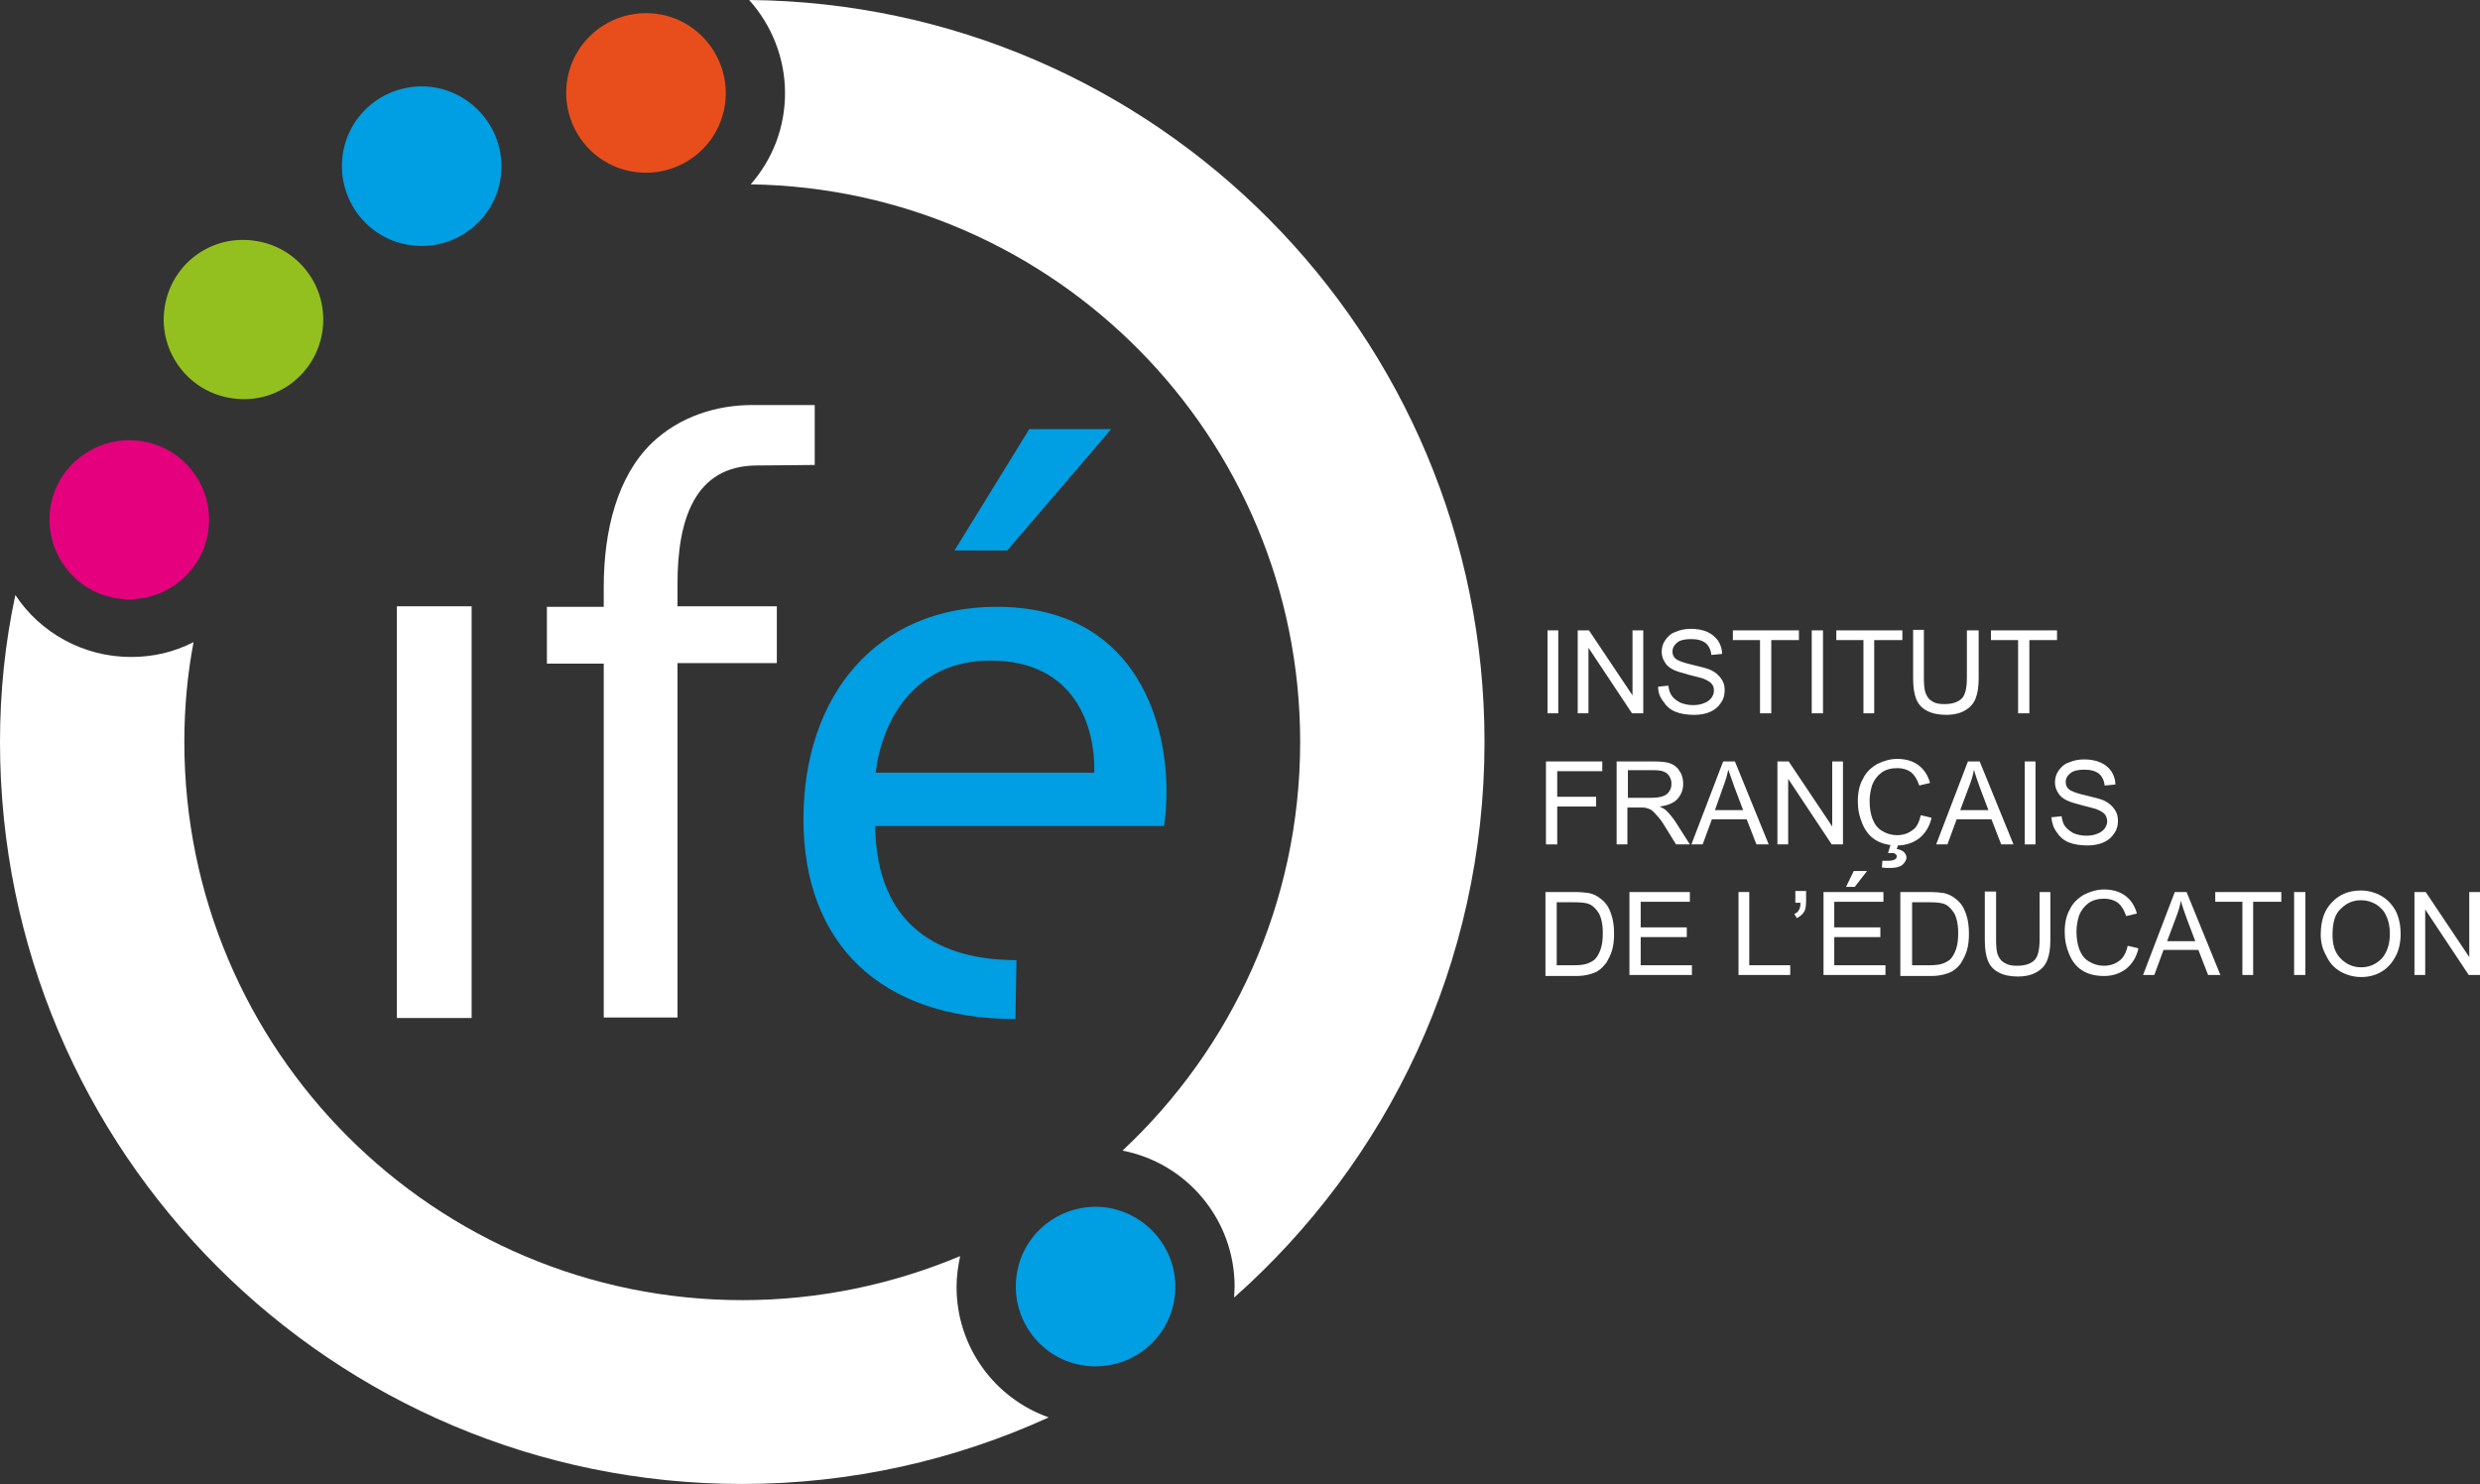 <?xml version="1.0" encoding="utf-8"?>
<!-- Generator: Adobe Illustrator 29.3.1, SVG Export Plug-In . SVG Version: 9.03 Build 55982)  -->
<svg version="1.0" id="Calque_1" xmlns="http://www.w3.org/2000/svg" xmlns:xlink="http://www.w3.org/1999/xlink" x="0px" y="0px"
	 viewBox="0 0 484.3 289.8" style="enable-background:new 0 0 484.3 289.8;" xml:space="preserve">
<rect x="0" y="0" width="484.3" height="289.8" fill="#333333" stroke="none"/>
<style type="text/css">
	.st0{fill:#FFFFFF;}
	.st1{fill:#009EE2;}
	.st2{fill:#93C01F;}
	.st3{fill:#E84E1B;}
	.st4{fill:#E5007E;}
</style>
<g>
	<g>
		<path class="st0" d="M289.9,144.9C289.9,65.3,225.7,0.7,146.3,0c4.3,4.8,7,11.2,7,18.2c0,6.8-2.5,13-6.7,17.8
			c59.4,0.9,107.3,49.3,107.3,108.9c0,31.5-13.4,59.9-34.7,79.8c12.5,2.4,21.9,13.4,21.9,26.6c0,0.7-0.1,1.4-0.1,2.1
			C271,226.8,289.9,188.1,289.9,144.9z"/>
		<path class="st0" d="M186.8,251.3c0-2.1,0.3-4.1,0.7-6c-13.1,5.5-27.5,8.6-42.5,8.6c-60.2,0-109-48.8-109-109
			c0-6.7,0.6-13.2,1.8-19.5c-3.7,1.9-7.8,2.9-12.2,2.9c-9.4,0-17.8-4.8-22.6-12.1C1,125.5,0,135.1,0,144.9
			C0,225,64.9,289.8,144.9,289.8c21.4,0,41.7-4.7,59.9-13C194.3,273.1,186.8,263.1,186.8,251.3z"/>
	</g>
	<g>
		<g>
			<path class="st0" d="M77.5,198.8v-80.4h14.6v80.4H77.5z"/>
			<path class="st0" d="M117.9,198.8v-69.2h-11.1v-11.1h11.1v-3.8c0-11.3,2.7-21.6,9.3-28.1c5.5-5.3,12.8-7.5,19.6-7.5
				c5.3,0,12.3,0,12.3,0v11.7c-2.4,0-6.9,0.1-11.2,0.1c-12.4,0-15.6,10.8-15.6,23.2v4.3h19.4v11.1h-19.4v69.2H117.9z"/>
			<path class="st1" d="M198.3,199c-26.4,0-41.4-14.8-41.4-39c0-24.2,14.3-41.5,37.7-41.5c26.4,0,33.2,21.3,33.2,36
				c0,3-0.2,5.1-0.5,6.8h-56.4c0.3,19.8,12.8,26.2,27.6,26.2 M213.7,150.9c0.2-9.1-3.8-21.9-20.3-21.9c-14.9,0-21.2,11.8-22.4,21.9
				 M217,83.8l-20.3,23.7h-10.3l14.6-23.7H217z"/>
		</g>
		<g>
			<path class="st0" d="M302.2,139.3v-16.2h2.1v16.2H302.2z"/>
			<path class="st0" d="M308.1,139.3v-16.2h2.2l8.5,12.7v-12.7h2.1v16.2h-2.2l-8.5-12.8v12.8H308.1z"/>
			<path class="st0" d="M323.8,134.1l2-0.2c0.1,0.8,0.3,1.5,0.7,2c0.3,0.5,0.9,0.9,1.6,1.3c0.7,0.3,1.6,0.5,2.5,0.5
				c0.8,0,1.5-0.1,2.2-0.4c0.6-0.2,1.1-0.6,1.4-1c0.3-0.4,0.5-0.9,0.5-1.4c0-0.5-0.1-1-0.4-1.3c-0.3-0.4-0.8-0.7-1.5-1
				c-0.4-0.2-1.4-0.4-2.9-0.8c-1.5-0.4-2.5-0.7-3.1-1c-0.8-0.4-1.4-0.9-1.7-1.5c-0.4-0.6-0.6-1.3-0.6-2c0-0.8,0.2-1.6,0.7-2.3
				c0.5-0.7,1.1-1.3,2-1.6c0.9-0.4,1.9-0.6,3-0.6c1.2,0,2.3,0.2,3.2,0.6c0.9,0.4,1.6,1,2.1,1.7c0.5,0.8,0.8,1.6,0.8,2.6l-2.1,0.2
				c-0.1-1-0.5-1.8-1.1-2.3c-0.6-0.5-1.6-0.8-2.8-0.8c-1.3,0-2.2,0.2-2.8,0.7c-0.6,0.5-0.9,1.1-0.9,1.7c0,0.6,0.2,1.1,0.6,1.4
				c0.4,0.4,1.5,0.8,3.2,1.2c1.7,0.4,2.9,0.7,3.6,1c0.9,0.4,1.6,1,2.1,1.7c0.5,0.7,0.7,1.4,0.7,2.3c0,0.9-0.2,1.7-0.7,2.4
				c-0.5,0.8-1.2,1.4-2.1,1.8c-0.9,0.4-2,0.6-3.1,0.6c-1.5,0-2.7-0.2-3.7-0.6c-1-0.4-1.8-1.1-2.3-1.9
				C324.1,136.1,323.8,135.2,323.8,134.1z"/>
			<path class="st0" d="M343.7,139.3V125h-5.3v-1.9h12.9v1.9h-5.4v14.3H343.7z"/>
			<path class="st0" d="M353.8,139.3v-16.2h2.2v16.2H353.8z"/>
			<path class="st0" d="M363.9,139.3V125h-5.3v-1.9h12.9v1.9H366v14.3H363.9z"/>
			<path class="st0" d="M384.3,123.1h2.1v9.4c0,1.6-0.2,2.9-0.6,3.9c-0.4,1-1,1.7-2,2.3c-1,0.6-2.2,0.9-3.8,0.9
				c-1.5,0-2.8-0.3-3.7-0.8c-1-0.5-1.7-1.3-2.1-2.3c-0.4-1-0.6-2.3-0.6-4.1v-9.4h2.1v9.4c0,1.4,0.1,2.4,0.4,3.1
				c0.3,0.7,0.7,1.2,1.3,1.5c0.6,0.4,1.4,0.5,2.3,0.5c1.6,0,2.7-0.4,3.4-1.1c0.7-0.7,1-2.1,1-4.1V123.1z"/>
			<path class="st0" d="M394.1,139.3V125h-5.3v-1.9h12.9v1.9h-5.4v14.3H394.1z"/>
			<path class="st0" d="M301.9,164.9v-16.2h11v1.9h-8.8v5h7.6v1.9h-7.6v7.4H301.9z"/>
			<path class="st0" d="M315.7,164.9v-16.2h7.2c1.4,0,2.6,0.1,3.3,0.4c0.8,0.3,1.4,0.8,1.8,1.5c0.5,0.7,0.7,1.6,0.7,2.5
				c0,1.1-0.4,2.1-1.1,2.9c-0.7,0.8-1.9,1.3-3.5,1.5c0.6,0.3,1,0.5,1.3,0.8c0.6,0.6,1.2,1.3,1.8,2.2l2.8,4.4h-2.7l-2.1-3.4
				c-0.6-1-1.1-1.7-1.6-2.2c-0.4-0.5-0.8-0.9-1.1-1.1c-0.3-0.2-0.6-0.3-1-0.4c-0.2-0.1-0.6-0.1-1.2-0.1h-2.5v7.2H315.7z
				 M317.8,155.8h4.6c1,0,1.7-0.1,2.3-0.3c0.6-0.2,1-0.5,1.3-1c0.3-0.4,0.4-0.9,0.4-1.5c0-0.8-0.3-1.4-0.8-1.9
				c-0.6-0.5-1.4-0.7-2.6-0.7h-5.1V155.8z"/>
			<path class="st0" d="M330.3,164.9l6.2-16.2h2.3l6.6,16.2H343l-1.9-4.9h-6.8l-1.8,4.9H330.3z M334.9,158.2h5.5l-1.7-4.5
				c-0.5-1.4-0.9-2.5-1.2-3.4c-0.2,1-0.5,2.1-0.9,3.1L334.9,158.2z"/>
			<path class="st0" d="M347.1,164.9v-16.2h2.2l8.5,12.7v-12.7h2.1v16.2h-2.2l-8.5-12.8v12.8H347.1z"/>
			<path class="st0" d="M375.1,159.2l2.1,0.5c-0.4,1.8-1.3,3.1-2.4,4c-1.2,0.9-2.6,1.4-4.3,1.4c-1.8,0-3.2-0.4-4.3-1.1
				c-1.1-0.7-1.9-1.7-2.5-3.1c-0.6-1.4-0.9-2.8-0.9-4.4c0-1.7,0.3-3.2,1-4.4c0.6-1.3,1.6-2.2,2.8-2.9c1.2-0.6,2.5-1,3.9-1
				c1.6,0,3,0.4,4.1,1.2c1.1,0.8,1.9,2,2.3,3.5l-2.1,0.5c-0.4-1.2-0.9-2-1.6-2.6c-0.7-0.5-1.6-0.8-2.7-0.8c-1.2,0-2.3,0.3-3.1,0.9
				c-0.8,0.6-1.4,1.4-1.8,2.4c-0.3,1-0.5,2-0.5,3.1c0,1.4,0.2,2.6,0.6,3.6c0.4,1,1,1.8,1.9,2.3c0.8,0.5,1.8,0.8,2.8,0.8
				c1.2,0,2.2-0.3,3.1-1C374.3,161.6,374.8,160.5,375.1,159.2z M368.7,166.6l0.6-2h1.5l-0.4,1.2c0.6,0.1,1.1,0.3,1.4,0.6
				c0.3,0.3,0.5,0.7,0.5,1c0,0.6-0.3,1-0.8,1.5c-0.5,0.4-1.3,0.6-2.4,0.6c-0.6,0-1.1,0-1.6-0.1l0.1-1.3c0.5,0,0.8,0,1,0
				c0.7,0,1.2-0.1,1.5-0.3c0.2-0.2,0.3-0.3,0.3-0.5c0-0.1,0-0.2-0.1-0.4c-0.1-0.1-0.2-0.2-0.5-0.3
				C369.6,166.6,369.2,166.6,368.7,166.6z"/>
			<path class="st0" d="M378.1,164.9l6.2-16.2h2.3l6.6,16.2h-2.4l-1.9-4.9h-6.8l-1.8,4.9H378.1z M382.8,158.2h5.5l-1.7-4.5
				c-0.5-1.4-0.9-2.5-1.1-3.4c-0.2,1-0.5,2.1-0.9,3.1L382.8,158.2z"/>
			<path class="st0" d="M395.4,164.9v-16.2h2.1v16.2H395.4z"/>
			<path class="st0" d="M400.6,159.6l2-0.2c0.1,0.8,0.3,1.5,0.7,2c0.4,0.5,0.9,0.9,1.6,1.3c0.7,0.3,1.6,0.5,2.5,0.5
				c0.8,0,1.5-0.1,2.2-0.4c0.6-0.2,1.1-0.6,1.4-1c0.3-0.4,0.5-0.9,0.5-1.4c0-0.5-0.2-1-0.4-1.3c-0.3-0.4-0.8-0.7-1.5-1
				c-0.4-0.2-1.4-0.4-2.9-0.8c-1.5-0.4-2.5-0.7-3.1-1c-0.8-0.4-1.4-0.9-1.7-1.5c-0.4-0.6-0.6-1.3-0.6-2c0-0.8,0.2-1.6,0.7-2.3
				c0.5-0.7,1.1-1.3,2-1.6c0.9-0.4,1.9-0.6,3-0.6c1.2,0,2.3,0.2,3.2,0.6c0.9,0.4,1.6,1,2.1,1.7c0.5,0.8,0.8,1.6,0.8,2.6l-2.1,0.2
				c-0.1-1-0.5-1.8-1.1-2.3c-0.6-0.5-1.6-0.8-2.8-0.8c-1.3,0-2.2,0.2-2.8,0.7c-0.6,0.5-0.9,1-0.9,1.7c0,0.6,0.2,1.1,0.6,1.4
				c0.4,0.4,1.5,0.8,3.2,1.2c1.7,0.4,2.9,0.7,3.6,1c0.9,0.4,1.6,1,2.1,1.7c0.5,0.7,0.7,1.4,0.7,2.3c0,0.9-0.2,1.7-0.7,2.4
				c-0.5,0.8-1.2,1.4-2.1,1.8c-0.9,0.4-2,0.6-3.1,0.6c-1.5,0-2.7-0.2-3.7-0.6c-1-0.4-1.8-1.1-2.3-1.9
				C401,161.7,400.7,160.7,400.6,159.6z"/>
			<path class="st0" d="M301.8,190.4v-16.2h5.6c1.3,0,2.2,0.1,2.9,0.2c0.9,0.2,1.7,0.6,2.4,1.2c0.9,0.7,1.5,1.6,1.9,2.8
				c0.4,1.1,0.6,2.4,0.6,3.9c0,1.2-0.1,2.3-0.4,3.3c-0.3,1-0.7,1.7-1.1,2.4c-0.5,0.6-0.9,1.1-1.5,1.5c-0.5,0.4-1.2,0.6-1.9,0.8
				c-0.8,0.2-1.6,0.3-2.6,0.3H301.8z M303.9,188.5h3.5c1.1,0,1.9-0.1,2.5-0.3c0.6-0.2,1.1-0.5,1.5-0.8c0.5-0.5,0.9-1.2,1.2-2.1
				c0.3-0.9,0.4-1.9,0.4-3.1c0-1.7-0.3-3-0.8-3.9c-0.6-0.9-1.2-1.5-2-1.8c-0.6-0.2-1.5-0.3-2.8-0.3h-3.4V188.5z"/>
			<path class="st0" d="M318.2,190.4v-16.2H330v1.9h-9.6v5h9v1.9h-9v5.5h10v1.9H318.2z"/>
			<path class="st0" d="M339.5,190.4v-16.2h2.1v14.3h8v1.9H339.5z"/>
			<path class="st0" d="M350.6,176.3V174h2.1v1.8c0,1-0.1,1.7-0.3,2.1c-0.3,0.6-0.8,1-1.5,1.4l-0.5-0.8c0.4-0.2,0.7-0.4,0.9-0.8
				c0.2-0.3,0.3-0.8,0.3-1.4H350.6z"/>
			<path class="st0" d="M356.1,190.4v-16.2h11.7v1.9h-9.6v5h9v1.9h-9v5.5h10v1.9H356.1z M360.5,173.2l1.5-3.1h2.6l-2.4,3.1H360.5z"
				/>
			<path class="st0" d="M371.1,190.4v-16.2h5.6c1.3,0,2.2,0.1,2.9,0.2c0.9,0.2,1.7,0.6,2.4,1.2c0.9,0.7,1.5,1.6,1.9,2.8
				c0.4,1.1,0.6,2.4,0.6,3.9c0,1.2-0.1,2.3-0.4,3.3c-0.3,1-0.7,1.7-1.1,2.4c-0.4,0.6-0.9,1.1-1.5,1.5c-0.5,0.4-1.2,0.6-1.9,0.8
				c-0.8,0.2-1.6,0.3-2.6,0.3H371.1z M373.3,188.5h3.5c1.1,0,1.9-0.1,2.5-0.3c0.6-0.2,1.1-0.5,1.5-0.8c0.5-0.5,0.9-1.2,1.2-2.1
				c0.3-0.9,0.4-1.9,0.4-3.1c0-1.7-0.3-3-0.8-3.9c-0.6-0.9-1.2-1.5-2-1.8c-0.6-0.2-1.5-0.3-2.8-0.3h-3.4V188.5z"/>
			<path class="st0" d="M398.2,174.2h2.2v9.4c0,1.6-0.2,2.9-0.6,3.9c-0.4,1-1,1.7-2,2.3c-1,0.6-2.2,0.9-3.8,0.9
				c-1.5,0-2.8-0.3-3.7-0.8c-1-0.5-1.7-1.3-2.1-2.3c-0.4-1-0.6-2.3-0.6-4.1v-9.4h2.2v9.4c0,1.4,0.1,2.5,0.4,3.1
				c0.3,0.7,0.7,1.2,1.4,1.5c0.6,0.4,1.4,0.5,2.3,0.5c1.6,0,2.7-0.4,3.4-1.1c0.7-0.7,1-2.1,1-4.1V174.2z"/>
			<path class="st0" d="M415.5,184.7l2.1,0.5c-0.4,1.8-1.3,3.1-2.4,4c-1.2,0.9-2.6,1.4-4.3,1.4c-1.8,0-3.2-0.4-4.3-1.1
				c-1.1-0.7-1.9-1.7-2.5-3.1c-0.6-1.4-0.9-2.8-0.9-4.4c0-1.7,0.3-3.2,1-4.4c0.6-1.3,1.6-2.2,2.8-2.9c1.2-0.6,2.5-1,3.9-1
				c1.6,0,3,0.4,4.1,1.2c1.1,0.8,1.9,2,2.3,3.5l-2.1,0.5c-0.4-1.2-0.9-2-1.6-2.6c-0.7-0.5-1.6-0.8-2.7-0.8c-1.2,0-2.3,0.3-3.1,0.9
				c-0.8,0.6-1.4,1.4-1.8,2.4c-0.3,1-0.5,2-0.5,3.1c0,1.4,0.2,2.6,0.6,3.6c0.4,1,1,1.8,1.9,2.3c0.8,0.5,1.8,0.8,2.8,0.8
				c1.2,0,2.2-0.3,3.1-1C414.6,187.1,415.2,186.1,415.5,184.7z"/>
			<path class="st0" d="M418.5,190.4l6.2-16.2h2.3l6.6,16.2h-2.4l-1.9-4.9h-6.8l-1.8,4.9H418.5z M423.2,183.8h5.5l-1.7-4.5
				c-0.5-1.4-0.9-2.5-1.1-3.4c-0.2,1-0.5,2.1-0.9,3.1L423.2,183.8z"/>
			<path class="st0" d="M437.9,190.4v-14.3h-5.3v-1.9h12.9v1.9H440v14.3H437.9z"/>
			<path class="st0" d="M448,190.4v-16.2h2.2v16.2H448z"/>
			<path class="st0" d="M453.2,182.5c0-2.7,0.7-4.8,2.2-6.3c1.4-1.5,3.3-2.3,5.6-2.3c1.5,0,2.9,0.4,4.1,1.1c1.2,0.7,2.1,1.7,2.8,3
				c0.6,1.3,0.9,2.7,0.9,4.4c0,1.6-0.3,3.1-1,4.4c-0.7,1.3-1.6,2.3-2.8,3c-1.2,0.7-2.5,1-3.9,1c-1.5,0-2.9-0.4-4.1-1.1
				c-1.2-0.7-2.1-1.7-2.7-3C453.5,185.3,453.2,184,453.2,182.5z M455.5,182.6c0,2,0.5,3.5,1.6,4.6c1.1,1.1,2.4,1.7,4,1.7
				c1.6,0,2.9-0.6,4-1.7c1-1.1,1.6-2.8,1.6-4.8c0-1.3-0.2-2.5-0.7-3.5c-0.4-1-1.1-1.7-2-2.3c-0.9-0.5-1.8-0.8-2.9-0.8
				c-1.5,0-2.8,0.5-3.9,1.6C456,178.4,455.5,180.1,455.5,182.6z"/>
			<path class="st0" d="M471.5,190.4v-16.2h2.2l8.5,12.7v-12.7h2.1v16.2h-2.2l-8.5-12.8v12.8H471.5z"/>
		</g>
		<path class="st2" d="M63,64.4C61.9,73,54,79,45.5,77.8C37,76.7,31,68.9,32.1,60.4C33.2,51.8,41,45.8,49.6,47
			C58.1,48.1,64.1,55.9,63,64.4z"/>
		<path class="st1" d="M97.8,34.5c-1.1,8.5-8.9,14.5-17.5,13.4c-8.5-1.1-14.5-8.9-13.4-17.5C68,21.9,75.8,15.9,84.4,17
			C92.9,18.2,98.9,26,97.8,34.5z"/>
		<path class="st3" d="M141.6,20.2c-1.1,8.5-8.9,14.5-17.5,13.4c-8.5-1.1-14.5-8.9-13.4-17.5c1.1-8.5,8.9-14.5,17.5-13.4
			C136.7,3.8,142.7,11.7,141.6,20.2z"/>
		<path class="st1" d="M229.4,253.3c-1.1,8.5-8.9,14.5-17.5,13.4c-8.5-1.1-14.5-8.9-13.4-17.5c1.1-8.5,8.9-14.5,17.5-13.4
			C224.5,237,230.5,244.8,229.4,253.3z"/>
	</g>
	<path class="st4" d="M40.7,103.5c-1.1,8.5-8.9,14.5-17.5,13.4c-8.5-1.1-14.5-8.9-13.4-17.5C10.9,91,18.8,85,27.3,86.1
		C35.8,87.2,41.8,95,40.7,103.5z"/>
</g>
</svg>

